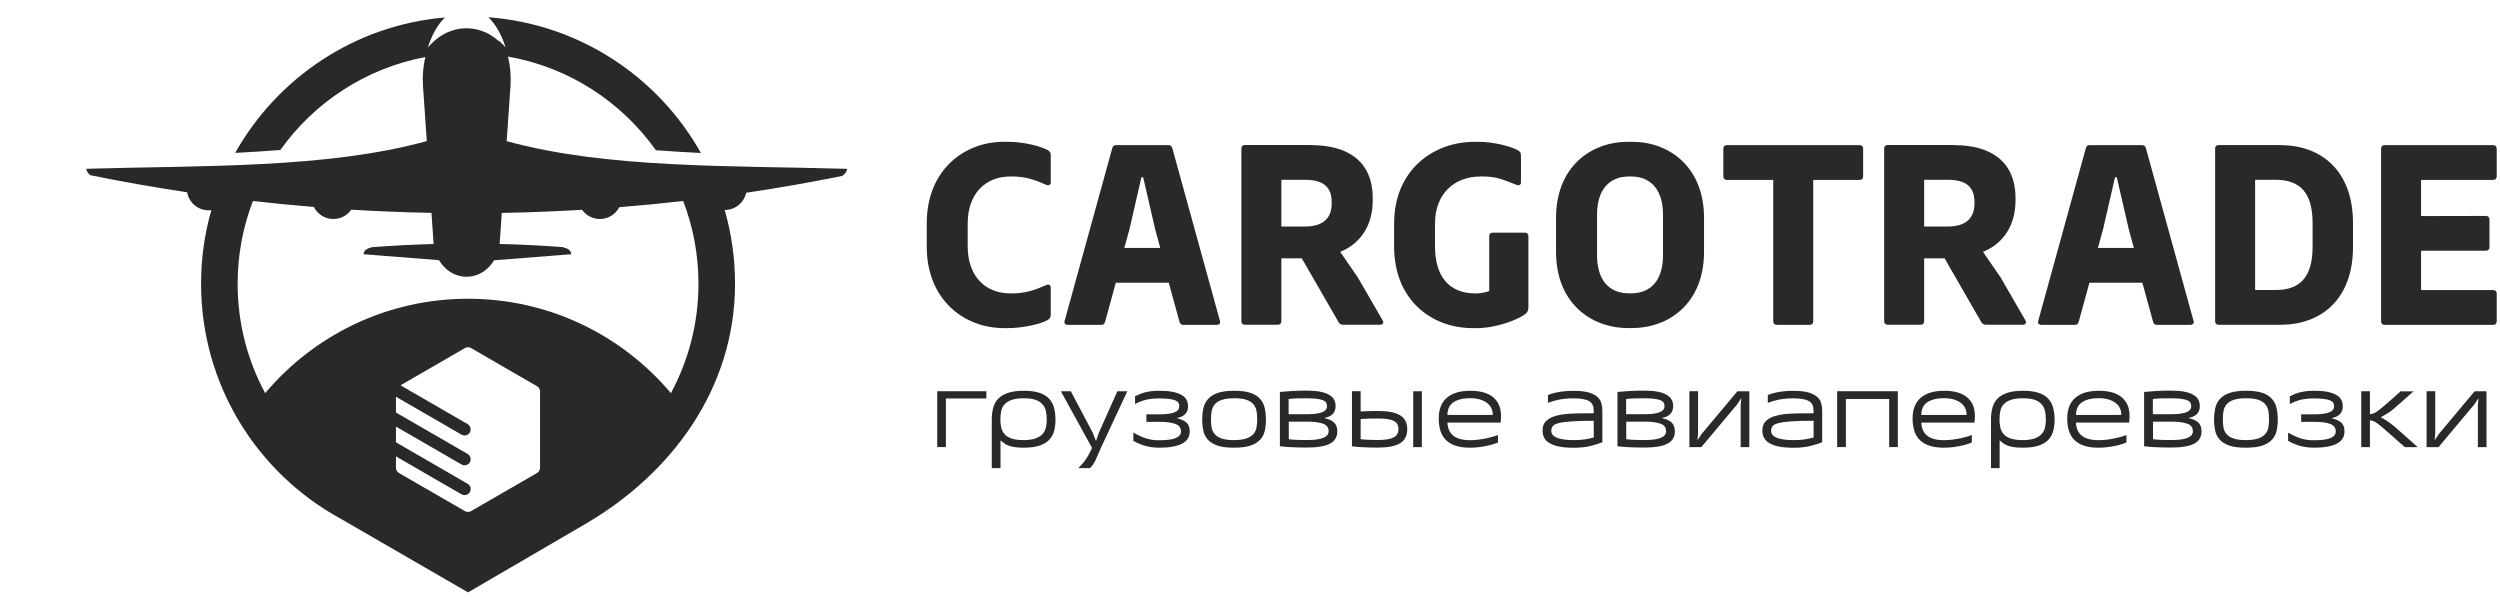<?xml version="1.0" encoding="UTF-8"?> <svg xmlns="http://www.w3.org/2000/svg" width="145" height="35" viewBox="0 0 145 35" fill="none"> <g clip-path="url(#clip0_1450_7876)"> <path fill-rule="evenodd" clip-rule="evenodd" d="M28.323 1C33.628 1.4 38.184 4.472 40.654 8.875C39.772 8.83 38.9 8.776 38.041 8.713C36.047 5.904 32.993 3.901 29.465 3.282C29.601 3.85 29.645 4.437 29.61 4.961C29.538 6.037 29.465 7.11 29.388 8.186C35.178 9.782 42.353 9.598 49.141 9.792C49.103 9.973 49.008 10.109 48.831 10.208C46.995 10.576 45.143 10.903 43.279 11.179C43.155 11.75 42.648 12.179 42.039 12.179C42.036 12.179 42.036 12.179 42.033 12.179C42.423 13.537 42.632 14.975 42.632 16.46C42.632 22.57 38.907 27.5 33.967 30.381L27.147 34.358L19.705 30.055C14.911 27.42 11.662 22.32 11.662 16.457C11.662 14.978 11.868 13.543 12.258 12.188C12.207 12.195 12.153 12.198 12.099 12.198C11.474 12.198 10.958 11.747 10.853 11.153C8.966 10.871 7.096 10.541 5.241 10.163C5.108 10.068 5.032 9.947 5 9.789C11.788 9.592 18.96 9.779 24.753 8.183C24.68 7.107 24.607 6.031 24.531 4.952C24.496 4.441 24.537 3.866 24.667 3.311C21.208 3.961 18.225 5.942 16.259 8.7C15.396 8.767 14.521 8.821 13.64 8.868C16.088 4.514 20.577 1.46 25.809 1.013C25.777 1.044 25.742 1.079 25.71 1.111C25.33 1.521 25.023 2.092 24.816 2.755C24.867 2.695 24.921 2.635 24.975 2.581C25.023 2.53 25.07 2.482 25.121 2.438C25.127 2.435 25.13 2.428 25.137 2.425C25.152 2.412 25.165 2.4 25.181 2.384L25.194 2.371L25.197 2.368C25.216 2.352 25.238 2.333 25.257 2.317C25.264 2.314 25.267 2.308 25.273 2.304C25.276 2.301 25.282 2.298 25.286 2.292C25.292 2.289 25.295 2.285 25.302 2.279C25.311 2.27 25.324 2.263 25.333 2.254L25.336 2.251C25.34 2.247 25.346 2.244 25.349 2.241H25.352C25.362 2.235 25.371 2.225 25.384 2.219L25.387 2.216C25.39 2.212 25.397 2.209 25.4 2.206L25.403 2.203C25.406 2.2 25.413 2.197 25.416 2.193L25.419 2.19C25.422 2.187 25.428 2.184 25.431 2.181L25.435 2.178C25.438 2.174 25.444 2.171 25.447 2.168L25.451 2.165C25.454 2.162 25.46 2.159 25.463 2.155C25.47 2.152 25.473 2.149 25.479 2.146H25.482C25.485 2.143 25.492 2.139 25.495 2.136L25.498 2.133C25.501 2.13 25.508 2.127 25.511 2.124H25.514C25.52 2.12 25.523 2.117 25.53 2.114L25.533 2.111C25.536 2.108 25.543 2.105 25.546 2.101L25.549 2.098L25.561 2.092L25.568 2.089L25.577 2.082L25.584 2.079C25.587 2.076 25.593 2.073 25.596 2.073L25.599 2.07C25.603 2.066 25.609 2.063 25.612 2.06L25.615 2.057C25.619 2.054 25.625 2.051 25.628 2.051L25.634 2.047L25.644 2.041L25.65 2.038L25.66 2.032L25.663 2.028C25.666 2.025 25.672 2.022 25.676 2.019C25.685 2.013 25.698 2.006 25.71 2C25.717 1.997 25.723 1.993 25.726 1.99C25.733 1.987 25.739 1.984 25.742 1.981C25.745 1.978 25.752 1.974 25.755 1.974L25.758 1.971C25.764 1.968 25.771 1.965 25.774 1.962C25.78 1.959 25.787 1.955 25.793 1.952C25.799 1.949 25.806 1.946 25.812 1.943C26.196 1.749 26.614 1.641 27.055 1.641C27.492 1.641 27.914 1.749 28.298 1.943C28.304 1.946 28.31 1.949 28.314 1.952C28.32 1.955 28.323 1.959 28.329 1.962L28.339 1.965L28.349 1.971L28.355 1.974L28.364 1.981L28.371 1.984L28.38 1.99L28.387 1.993L28.396 2L28.402 2.003L28.412 2.009L28.418 2.013L28.428 2.019L28.437 2.025L28.447 2.028L28.456 2.035L28.466 2.041L28.472 2.044L28.482 2.051L28.491 2.057L28.497 2.06L28.507 2.066L28.513 2.073L28.523 2.079L28.532 2.086L28.542 2.092L28.551 2.098L28.561 2.105L28.57 2.111L28.577 2.117L28.586 2.124L28.596 2.13L28.602 2.133L28.612 2.139L28.618 2.143L28.628 2.149L28.634 2.155L28.643 2.162L28.653 2.168L28.662 2.174L28.672 2.181L28.678 2.187L28.685 2.19C28.713 2.212 28.742 2.232 28.77 2.254L28.773 2.257L28.786 2.266L28.789 2.27C28.799 2.276 28.808 2.285 28.818 2.292L28.821 2.295C28.824 2.298 28.827 2.301 28.834 2.304L28.837 2.308L28.846 2.317L28.849 2.32L28.862 2.33L28.865 2.333L28.878 2.343L28.881 2.346C28.884 2.349 28.887 2.352 28.894 2.355L28.897 2.358L28.91 2.368L28.913 2.371L28.941 2.368C28.945 2.371 28.951 2.374 28.954 2.377L28.957 2.381L28.97 2.39L28.973 2.393L28.983 2.403L28.986 2.406L28.998 2.416L29.002 2.419C29.005 2.422 29.011 2.425 29.014 2.431C29.017 2.435 29.024 2.441 29.027 2.444H29.03C29.033 2.447 29.04 2.454 29.043 2.457C29.046 2.46 29.052 2.466 29.055 2.47C29.128 2.536 29.195 2.609 29.265 2.685C29.274 2.695 29.281 2.704 29.29 2.714C29.3 2.727 29.312 2.739 29.322 2.752C29.119 2.089 28.811 1.514 28.428 1.108C28.396 1.073 28.361 1.035 28.323 1ZM25.761 1.981L25.774 1.974C25.771 1.974 25.764 1.978 25.761 1.981ZM14.67 11.658C14.097 13.147 13.783 14.765 13.783 16.457C13.783 18.755 14.36 20.913 15.381 22.802C18.203 19.453 22.426 17.327 27.147 17.327C31.868 17.327 36.088 19.453 38.913 22.802C39.931 20.913 40.511 18.752 40.511 16.457C40.511 14.765 40.197 13.147 39.623 11.658C38.396 11.798 37.163 11.918 35.92 12.017C35.708 12.423 35.283 12.702 34.794 12.702C34.37 12.702 33.992 12.493 33.761 12.169C32.217 12.261 30.663 12.322 29.103 12.35L28.986 14.051C28.983 14.083 28.979 14.115 28.976 14.15C30.2 14.178 31.418 14.242 32.626 14.331C32.911 14.4 33.142 14.524 33.127 14.746L28.656 15.096C28.323 15.654 27.759 16.051 27.061 16.051C26.36 16.051 25.796 15.651 25.463 15.089L21.091 14.746C21.078 14.531 21.294 14.407 21.57 14.337C22.756 14.245 23.951 14.185 25.152 14.153C25.149 14.121 25.146 14.089 25.143 14.058L25.026 12.347C23.466 12.318 21.915 12.255 20.374 12.16C20.146 12.487 19.766 12.702 19.334 12.702C18.84 12.702 18.412 12.42 18.203 12.004C17.023 11.906 15.844 11.791 14.67 11.658ZM27.324 20.187C27.217 20.126 27.083 20.12 26.969 20.187L23.231 22.348L27.121 24.598C27.29 24.697 27.347 24.913 27.251 25.081C27.153 25.249 26.938 25.306 26.77 25.211L22.965 23.012V23.926L27.121 26.328C27.29 26.427 27.347 26.642 27.251 26.811C27.153 26.979 26.938 27.036 26.77 26.941L22.965 24.741V25.655L27.121 28.058C27.29 28.157 27.347 28.372 27.251 28.541C27.153 28.709 26.938 28.766 26.77 28.671L22.965 26.471V27.128C22.965 27.252 23.028 27.369 23.142 27.436L25.054 28.541L26.963 29.642C27.071 29.705 27.207 29.712 27.321 29.645L29.214 28.55C29.22 28.547 29.227 28.544 29.233 28.541L31.123 27.449C31.243 27.392 31.323 27.268 31.323 27.128V22.707C31.323 22.583 31.259 22.465 31.145 22.399L29.252 21.307C29.246 21.304 29.239 21.301 29.233 21.294L27.324 20.187Z" fill="#292929"></path> <path d="M58.438 8.223C59.4 8.223 60.35 8.484 60.758 8.702C60.865 8.758 60.944 8.825 60.944 9.007V10.589C60.944 10.708 60.825 10.783 60.71 10.732C59.994 10.418 59.491 10.236 58.675 10.236H58.604C57.139 10.236 56.126 11.247 56.126 12.963V14.291C56.126 16.007 57.135 17.017 58.604 17.017H58.675C59.527 17.017 60.089 16.796 60.71 16.522C60.825 16.471 60.944 16.546 60.944 16.665V18.258C60.944 18.405 60.889 18.488 60.758 18.567C60.374 18.785 59.364 19.031 58.438 19.031H58.228C55.912 19.027 53.75 17.386 53.75 14.295V12.959C53.75 9.867 55.912 8.223 58.228 8.223H58.438Z" fill="#292929"></path> <path d="M67.789 8.418C67.912 8.418 67.971 8.501 68.003 8.624L70.766 18.644C70.794 18.763 70.695 18.842 70.576 18.842H68.616C68.494 18.842 68.434 18.763 68.403 18.636L67.789 16.4H64.716L64.103 18.636C64.071 18.759 64.012 18.842 63.889 18.842H61.929C61.81 18.842 61.711 18.763 61.739 18.644L64.503 8.624C64.53 8.501 64.59 8.422 64.716 8.418H67.789V8.418ZM65.516 13.269L65.211 14.379H67.294L66.993 13.269L66.304 10.281H66.201L65.516 13.269Z" fill="#292929"></path> <path d="M76.062 8.418C78.165 8.418 79.618 9.349 79.618 11.49V11.624C79.618 13.075 78.917 14.121 77.733 14.609L78.754 16.091L80.204 18.6C80.271 18.719 80.196 18.834 80.061 18.834H77.887C77.781 18.834 77.686 18.779 77.63 18.675L75.504 14.982H74.32V18.636C74.32 18.755 74.241 18.834 74.122 18.834H72.198C72.079 18.834 72 18.755 72 18.636V8.608C72 8.489 72.079 8.41 72.198 8.41H76.062V8.418ZM74.32 13.139H75.682C76.811 13.139 77.238 12.588 77.238 11.803V11.724C77.238 10.911 76.826 10.428 75.694 10.428H74.32V13.139Z" fill="#292929"></path> <path d="M85.71 8.223C86.695 8.223 87.661 8.508 88.03 8.714C88.136 8.77 88.216 8.837 88.216 9.019V10.589C88.216 10.696 88.121 10.783 87.982 10.732C87.06 10.359 86.739 10.236 85.947 10.236H85.876C84.34 10.236 83.231 11.247 83.231 12.963V14.291C83.231 16.007 84.027 17.017 85.563 17.017H85.634C85.876 17.017 86.177 16.958 86.375 16.879V13.692C86.375 13.573 86.454 13.494 86.573 13.494H88.449C88.568 13.494 88.647 13.573 88.647 13.692V17.818C88.647 17.989 88.592 18.119 88.473 18.21C88.053 18.54 86.763 19.043 85.618 19.031H85.409C83.025 19.031 80.855 17.39 80.859 14.299V12.963C80.859 9.871 83.12 8.227 85.504 8.227H85.71V8.223Z" fill="#292929"></path> <path d="M94.653 8.223C96.834 8.223 98.834 9.697 98.834 12.642V14.608C98.834 17.553 96.838 19.027 94.653 19.027H94.431C92.249 19.027 90.25 17.553 90.25 14.608V12.642C90.25 9.697 92.246 8.223 94.431 8.223H94.653V8.223ZM94.483 10.236C93.318 10.236 92.629 11.029 92.629 12.44V14.81C92.629 16.233 93.318 17.014 94.483 17.014H94.601C95.765 17.014 96.454 16.233 96.454 14.81V12.44C96.454 11.029 95.765 10.236 94.601 10.236H94.483Z" fill="#292929"></path> <path d="M107.864 8.418C107.983 8.418 108.062 8.497 108.062 8.616V10.237C108.062 10.356 107.983 10.435 107.864 10.435H105.167V18.644C105.167 18.763 105.088 18.842 104.97 18.842H103.045C102.927 18.842 102.847 18.763 102.847 18.644V10.435H100.151C100.032 10.435 99.953 10.356 99.953 10.237V8.616C99.953 8.497 100.032 8.418 100.151 8.418H107.864Z" fill="#292929"></path> <path d="M113.343 8.418C115.446 8.418 116.899 9.349 116.899 11.49V11.624C116.899 13.075 116.198 14.121 115.014 14.609L116.036 16.091L117.485 18.6C117.552 18.719 117.477 18.834 117.342 18.834H115.169C115.062 18.834 114.967 18.779 114.911 18.675L112.785 14.982H111.601V18.636C111.601 18.755 111.522 18.834 111.403 18.834H109.479C109.36 18.834 109.281 18.755 109.281 18.636V8.608C109.281 8.489 109.36 8.41 109.479 8.41H113.343V8.418ZM111.601 13.139H112.963C114.092 13.139 114.519 12.588 114.519 11.803V11.724C114.519 10.911 114.108 10.428 112.975 10.428H111.601V13.139Z" fill="#292929"></path> <path d="M124.258 8.418C124.38 8.418 124.44 8.501 124.471 8.624L127.235 18.644C127.263 18.763 127.164 18.842 127.045 18.842H125.085C124.962 18.842 124.903 18.763 124.871 18.636L124.258 16.4H121.185L120.572 18.636C120.54 18.759 120.48 18.842 120.358 18.842H118.398C118.279 18.842 118.18 18.763 118.208 18.644L120.971 8.624C120.999 8.501 121.058 8.422 121.185 8.418H124.258V8.418ZM121.985 13.269L121.68 14.379H123.763L123.462 13.269L122.773 10.281H122.67L121.985 13.269Z" fill="#292929"></path> <path d="M132.27 8.418C134.574 8.418 136.474 9.845 136.474 12.936V14.32C136.474 17.411 134.574 18.838 132.27 18.838H128.675C128.556 18.838 128.477 18.759 128.477 18.64V8.612C128.477 8.493 128.556 8.414 128.675 8.414H132.27V8.418ZM134.13 12.936C134.13 11.22 133.441 10.428 131.988 10.428H130.797V16.82H131.988C133.441 16.82 134.13 16.028 134.13 14.312V12.936Z" fill="#292929"></path> <path d="M144.191 12.524C144.31 12.524 144.389 12.603 144.389 12.722V14.343C144.389 14.462 144.31 14.541 144.191 14.541H140.422V16.824H144.611C144.729 16.824 144.809 16.904 144.809 17.023V18.644C144.809 18.763 144.729 18.842 144.611 18.842H138.3C138.181 18.842 138.102 18.763 138.102 18.644V8.616C138.102 8.497 138.181 8.418 138.3 8.418H144.611C144.729 8.418 144.809 8.497 144.809 8.616V10.237C144.809 10.356 144.729 10.435 144.611 10.435H140.422V12.532L144.191 12.524Z" fill="#292929"></path> <path d="M57.21 22.695V23.111H54.862V25.93H54.359V22.691H57.21V22.695Z" fill="#292929"></path> <path d="M59.384 22.664C59.76 22.664 60.069 22.708 60.311 22.791C60.548 22.874 60.734 22.993 60.869 23.148C61.004 23.298 61.095 23.477 61.142 23.683C61.194 23.885 61.217 24.107 61.217 24.345C61.217 24.574 61.194 24.788 61.142 24.983C61.091 25.181 61 25.351 60.865 25.498C60.73 25.645 60.54 25.759 60.299 25.843C60.057 25.926 59.741 25.966 59.357 25.966C59.159 25.966 58.988 25.954 58.854 25.934C58.715 25.914 58.596 25.882 58.497 25.847C58.398 25.811 58.311 25.764 58.24 25.712C58.169 25.66 58.097 25.601 58.03 25.541V27.151H57.523V24.345C57.523 24.103 57.547 23.881 57.599 23.679C57.65 23.477 57.741 23.298 57.876 23.148C58.01 22.997 58.2 22.882 58.442 22.795C58.684 22.708 59 22.664 59.384 22.664ZM59.361 25.526C59.638 25.526 59.867 25.494 60.041 25.434C60.216 25.375 60.354 25.292 60.457 25.185C60.556 25.078 60.623 24.955 60.659 24.808C60.695 24.662 60.711 24.503 60.711 24.329C60.711 24.15 60.695 23.984 60.659 23.837C60.627 23.687 60.56 23.556 60.465 23.449C60.37 23.338 60.236 23.255 60.061 23.191C59.887 23.128 59.657 23.1 59.376 23.1C59.087 23.1 58.854 23.132 58.676 23.195C58.497 23.259 58.363 23.342 58.264 23.453C58.165 23.56 58.102 23.691 58.07 23.841C58.038 23.992 58.022 24.154 58.022 24.329C58.022 24.503 58.038 24.662 58.074 24.808C58.109 24.955 58.173 25.078 58.268 25.185C58.363 25.292 58.497 25.375 58.672 25.434C58.85 25.494 59.079 25.526 59.361 25.526Z" fill="#292929"></path> <path d="M62.735 26.948C62.798 26.881 62.862 26.805 62.925 26.718C62.988 26.631 63.056 26.528 63.123 26.409C63.19 26.29 63.261 26.148 63.337 25.977L61.531 22.695H62.109L63.38 25.101L63.554 25.557H63.578L63.733 25.101L64.806 22.695H65.384L63.871 25.933L63.578 26.607C63.539 26.702 63.483 26.801 63.424 26.901C63.364 27 63.289 27.083 63.206 27.15H62.545C62.608 27.079 62.672 27.015 62.735 26.948Z" fill="#292929"></path> <path d="M65.841 22.981C65.928 22.942 66.019 22.898 66.111 22.858C66.206 22.819 66.308 22.783 66.419 22.755C66.53 22.727 66.653 22.704 66.787 22.688C66.922 22.672 67.069 22.664 67.231 22.664C67.544 22.664 67.805 22.684 68.015 22.727C68.229 22.771 68.399 22.831 68.534 22.91C68.668 22.989 68.763 23.08 68.819 23.191C68.878 23.298 68.906 23.421 68.906 23.56C68.906 23.754 68.85 23.909 68.736 24.023C68.621 24.139 68.466 24.21 68.264 24.245V24.257C68.514 24.317 68.7 24.404 68.823 24.515C68.945 24.63 69.005 24.8 69.005 25.022C69.005 25.652 68.415 25.966 67.231 25.966C67.065 25.966 66.914 25.954 66.776 25.934C66.637 25.914 66.51 25.886 66.392 25.851C66.273 25.815 66.162 25.775 66.051 25.728C65.944 25.68 65.837 25.629 65.734 25.569V25.09C65.873 25.169 66 25.236 66.122 25.292C66.245 25.347 66.364 25.395 66.479 25.431C66.597 25.466 66.716 25.49 66.835 25.51C66.954 25.53 67.085 25.534 67.227 25.534C67.472 25.534 67.674 25.522 67.837 25.498C67.999 25.474 68.13 25.439 68.225 25.391C68.324 25.343 68.391 25.292 68.435 25.232C68.474 25.173 68.498 25.106 68.498 25.03C68.498 24.812 68.387 24.666 68.169 24.586C67.952 24.507 67.647 24.467 67.251 24.467H66.491V24.032H67.251C67.615 24.032 67.9 23.996 68.098 23.924C68.296 23.853 68.399 23.734 68.399 23.56C68.399 23.485 68.383 23.421 68.352 23.366C68.32 23.31 68.26 23.262 68.177 23.227C68.094 23.191 67.975 23.16 67.821 23.14C67.671 23.12 67.472 23.108 67.227 23.108C67.081 23.108 66.95 23.116 66.827 23.128C66.708 23.14 66.594 23.16 66.483 23.183C66.376 23.207 66.269 23.243 66.162 23.282C66.055 23.326 65.948 23.373 65.833 23.433V22.981H65.841Z" fill="#292929"></path> <path d="M71.591 22.664C71.987 22.664 72.304 22.708 72.542 22.791C72.779 22.874 72.965 22.993 73.096 23.148C73.227 23.298 73.314 23.477 73.357 23.683C73.401 23.885 73.424 24.107 73.424 24.345C73.424 24.574 73.401 24.788 73.357 24.983C73.314 25.181 73.227 25.351 73.092 25.498C72.957 25.645 72.771 25.759 72.53 25.843C72.288 25.926 71.963 25.966 71.56 25.966C71.164 25.966 70.847 25.926 70.609 25.843C70.372 25.759 70.186 25.645 70.055 25.498C69.924 25.351 69.837 25.181 69.794 24.983C69.75 24.785 69.727 24.57 69.727 24.345C69.727 24.107 69.75 23.889 69.794 23.683C69.837 23.48 69.924 23.302 70.059 23.148C70.194 22.997 70.38 22.878 70.621 22.791C70.867 22.708 71.188 22.664 71.591 22.664ZM71.568 25.526C71.861 25.526 72.098 25.494 72.276 25.434C72.454 25.375 72.593 25.292 72.688 25.185C72.783 25.078 72.847 24.955 72.874 24.808C72.902 24.662 72.918 24.503 72.918 24.329C72.918 24.15 72.906 23.984 72.878 23.837C72.85 23.687 72.791 23.556 72.7 23.449C72.609 23.338 72.474 23.255 72.3 23.191C72.126 23.128 71.884 23.1 71.587 23.1C71.279 23.1 71.037 23.132 70.859 23.195C70.681 23.259 70.546 23.342 70.455 23.453C70.364 23.56 70.305 23.691 70.277 23.841C70.249 23.992 70.237 24.154 70.237 24.329C70.237 24.503 70.249 24.662 70.277 24.808C70.305 24.955 70.364 25.078 70.459 25.185C70.554 25.292 70.685 25.375 70.863 25.434C71.029 25.494 71.267 25.526 71.568 25.526Z" fill="#292929"></path> <path d="M76.828 24.253C77.077 24.313 77.263 24.396 77.382 24.511C77.501 24.626 77.564 24.797 77.564 25.018C77.564 25.34 77.426 25.577 77.144 25.728C76.863 25.883 76.412 25.958 75.79 25.958C75.478 25.958 75.189 25.95 74.919 25.938C74.65 25.926 74.421 25.906 74.234 25.883V22.732C74.412 22.716 74.638 22.7 74.911 22.68C75.185 22.66 75.478 22.656 75.79 22.656C76.103 22.656 76.365 22.676 76.574 22.72C76.788 22.759 76.958 22.823 77.093 22.902C77.228 22.981 77.323 23.076 77.378 23.183C77.437 23.29 77.465 23.413 77.465 23.552C77.465 23.746 77.41 23.901 77.295 24.016C77.18 24.131 77.026 24.202 76.824 24.238V24.253H76.828ZM74.741 24.024H75.818C76.182 24.024 76.467 23.988 76.665 23.917C76.863 23.845 76.966 23.726 76.966 23.552C76.966 23.477 76.95 23.413 76.919 23.358C76.887 23.302 76.828 23.255 76.745 23.219C76.657 23.183 76.543 23.152 76.388 23.132C76.238 23.112 76.04 23.1 75.794 23.1C75.545 23.1 75.343 23.104 75.185 23.108C75.026 23.116 74.88 23.124 74.741 23.144V24.024V24.024ZM74.741 25.474C74.808 25.482 74.876 25.49 74.943 25.494C75.01 25.502 75.086 25.506 75.165 25.51C75.244 25.514 75.335 25.518 75.434 25.518C75.537 25.522 75.656 25.522 75.79 25.522C76.036 25.522 76.238 25.51 76.4 25.486C76.562 25.462 76.689 25.427 76.788 25.379C76.887 25.332 76.954 25.28 76.998 25.221C77.037 25.161 77.061 25.094 77.061 25.018C77.061 24.8 76.954 24.654 76.737 24.575C76.519 24.495 76.214 24.456 75.822 24.456H74.749V25.474H74.741Z" fill="#292929"></path> <path d="M79.907 25.961C79.594 25.961 79.317 25.953 79.067 25.941C78.818 25.93 78.6 25.91 78.414 25.886V22.691H78.917V23.865C79.063 23.857 79.214 23.849 79.368 23.845C79.523 23.837 79.705 23.837 79.907 23.837C80.501 23.837 80.936 23.92 81.209 24.09C81.483 24.257 81.621 24.526 81.621 24.891C81.621 25.264 81.483 25.537 81.205 25.708C80.932 25.878 80.497 25.961 79.907 25.961ZM78.917 25.474C79.055 25.49 79.206 25.502 79.376 25.509C79.546 25.517 79.725 25.521 79.907 25.521C80.136 25.521 80.326 25.505 80.485 25.478C80.639 25.45 80.766 25.406 80.857 25.355C80.952 25.299 81.015 25.236 81.055 25.157C81.094 25.077 81.114 24.99 81.114 24.887C81.114 24.784 81.094 24.693 81.055 24.618C81.015 24.542 80.948 24.475 80.857 24.423C80.762 24.372 80.643 24.332 80.493 24.308C80.342 24.285 80.156 24.273 79.93 24.273C79.733 24.273 79.546 24.277 79.38 24.281C79.214 24.289 79.055 24.293 78.917 24.305V25.474V25.474ZM81.966 22.695H82.468V25.933H81.966V22.695Z" fill="#292929"></path> <path d="M85.282 22.664C85.552 22.664 85.797 22.692 86.019 22.751C86.241 22.811 86.427 22.902 86.581 23.021C86.736 23.144 86.854 23.298 86.937 23.48C87.02 23.663 87.06 23.881 87.06 24.131C87.06 24.194 87.056 24.261 87.052 24.329C87.048 24.4 87.04 24.459 87.032 24.511H83.948C83.956 24.658 83.984 24.792 84.031 24.915C84.079 25.038 84.154 25.145 84.253 25.236C84.352 25.328 84.483 25.399 84.645 25.45C84.807 25.502 85.009 25.53 85.255 25.53C85.445 25.53 85.627 25.518 85.797 25.494C85.967 25.47 86.122 25.442 86.264 25.411C86.407 25.379 86.53 25.347 86.636 25.316C86.743 25.284 86.823 25.252 86.882 25.228V25.664C86.823 25.688 86.743 25.72 86.644 25.752C86.545 25.783 86.427 25.819 86.288 25.847C86.15 25.878 85.995 25.906 85.821 25.93C85.647 25.954 85.465 25.966 85.263 25.966C84.942 25.966 84.669 25.93 84.439 25.855C84.209 25.783 84.019 25.672 83.873 25.53C83.726 25.387 83.616 25.209 83.548 24.995C83.481 24.78 83.445 24.539 83.445 24.265C83.445 23.992 83.489 23.754 83.572 23.552C83.655 23.35 83.778 23.183 83.94 23.052C84.099 22.922 84.293 22.823 84.518 22.759C84.748 22.696 85.001 22.664 85.282 22.664ZM86.577 24.027C86.577 23.905 86.549 23.786 86.498 23.675C86.446 23.564 86.367 23.465 86.26 23.381C86.153 23.298 86.019 23.227 85.856 23.175C85.694 23.124 85.5 23.096 85.278 23.096C85.037 23.096 84.835 23.12 84.665 23.167C84.499 23.215 84.36 23.282 84.253 23.366C84.146 23.449 84.071 23.552 84.023 23.671C83.976 23.79 83.952 23.924 83.952 24.067H86.573V24.027H86.577Z" fill="#292929"></path> <path d="M89.469 24.971C89.469 24.749 89.524 24.578 89.639 24.456C89.754 24.333 89.904 24.238 90.09 24.166C90.193 24.131 90.308 24.099 90.431 24.071C90.554 24.043 90.704 24.023 90.882 24.008C91.06 23.992 91.274 23.984 91.524 23.976C91.773 23.968 92.078 23.968 92.434 23.968V23.794C92.434 23.679 92.415 23.576 92.375 23.488C92.335 23.401 92.268 23.33 92.177 23.27C92.082 23.211 91.959 23.171 91.805 23.144C91.65 23.116 91.46 23.104 91.231 23.104C91.056 23.104 90.902 23.112 90.771 23.128C90.637 23.144 90.518 23.159 90.403 23.183C90.288 23.207 90.185 23.235 90.086 23.262C89.987 23.294 89.885 23.33 89.781 23.366V22.918C89.952 22.838 90.166 22.779 90.419 22.735C90.672 22.692 90.957 22.668 91.27 22.668C91.63 22.668 91.924 22.7 92.141 22.763C92.359 22.826 92.529 22.914 92.648 23.021C92.767 23.128 92.846 23.251 92.882 23.393C92.917 23.536 92.937 23.683 92.937 23.837V25.652C92.723 25.736 92.486 25.811 92.22 25.874C91.955 25.938 91.638 25.97 91.27 25.97C90.938 25.97 90.656 25.946 90.423 25.898C90.189 25.851 90.007 25.783 89.865 25.696C89.722 25.609 89.623 25.506 89.56 25.383C89.496 25.26 89.469 25.121 89.469 24.971ZM91.294 25.526C91.425 25.526 91.547 25.522 91.65 25.514C91.757 25.506 91.852 25.494 91.943 25.482C92.034 25.47 92.118 25.454 92.197 25.434C92.276 25.415 92.355 25.395 92.438 25.375V24.404C91.896 24.404 91.464 24.416 91.14 24.44C90.815 24.463 90.569 24.495 90.395 24.543C90.221 24.59 90.11 24.65 90.055 24.725C89.999 24.8 89.975 24.892 89.975 24.994C89.975 25.074 89.999 25.145 90.043 25.209C90.086 25.272 90.162 25.327 90.265 25.375C90.368 25.423 90.502 25.458 90.672 25.486C90.843 25.514 91.049 25.526 91.294 25.526Z" fill="#292929"></path> <path d="M96.406 24.253C96.655 24.313 96.841 24.396 96.96 24.511C97.079 24.626 97.142 24.797 97.142 25.018C97.142 25.34 97.004 25.577 96.723 25.728C96.442 25.883 95.99 25.958 95.368 25.958C95.056 25.958 94.767 25.95 94.498 25.938C94.228 25.926 93.999 25.906 93.812 25.883V22.732C93.991 22.716 94.216 22.7 94.49 22.68C94.763 22.66 95.056 22.656 95.368 22.656C95.681 22.656 95.943 22.676 96.152 22.72C96.366 22.759 96.537 22.823 96.671 22.902C96.806 22.981 96.901 23.076 96.956 23.183C97.016 23.29 97.043 23.413 97.043 23.552C97.043 23.746 96.988 23.901 96.873 24.016C96.758 24.131 96.604 24.202 96.402 24.238V24.253H96.406ZM94.315 24.024H95.392C95.757 24.024 96.042 23.988 96.24 23.917C96.438 23.845 96.54 23.726 96.54 23.552C96.54 23.477 96.525 23.413 96.493 23.358C96.461 23.302 96.402 23.255 96.319 23.219C96.232 23.183 96.117 23.152 95.962 23.132C95.812 23.112 95.614 23.1 95.368 23.1C95.119 23.1 94.917 23.104 94.759 23.108C94.6 23.116 94.454 23.124 94.315 23.144V24.024V24.024ZM94.315 25.474C94.383 25.482 94.45 25.49 94.517 25.494C94.585 25.502 94.66 25.506 94.739 25.51C94.818 25.514 94.909 25.518 95.008 25.518C95.111 25.522 95.23 25.522 95.365 25.522C95.61 25.522 95.812 25.51 95.974 25.486C96.137 25.462 96.263 25.427 96.362 25.379C96.461 25.332 96.529 25.28 96.572 25.221C96.612 25.161 96.635 25.094 96.635 25.018C96.635 24.8 96.529 24.654 96.311 24.575C96.093 24.495 95.788 24.456 95.396 24.456H94.323V25.474H94.315Z" fill="#292929"></path> <path d="M97.984 25.93V22.691H98.487V25.101L98.452 25.537L98.689 25.177L100.768 22.695H101.461V25.933H100.958V23.528L100.993 23.092L100.756 23.452L98.677 25.933H97.984V25.93Z" fill="#292929"></path> <path d="M102.219 24.971C102.219 24.749 102.274 24.578 102.389 24.456C102.504 24.333 102.654 24.238 102.84 24.166C102.943 24.131 103.058 24.099 103.181 24.071C103.304 24.043 103.454 24.023 103.632 24.008C103.81 23.992 104.024 23.984 104.274 23.976C104.523 23.968 104.828 23.968 105.184 23.968V23.794C105.184 23.679 105.164 23.576 105.125 23.488C105.085 23.401 105.018 23.33 104.927 23.27C104.832 23.211 104.709 23.171 104.555 23.144C104.4 23.116 104.21 23.104 103.981 23.104C103.806 23.104 103.652 23.112 103.521 23.128C103.387 23.144 103.268 23.159 103.153 23.183C103.038 23.207 102.935 23.235 102.836 23.262C102.737 23.294 102.634 23.33 102.532 23.366V22.918C102.702 22.838 102.916 22.779 103.169 22.735C103.422 22.692 103.707 22.668 104.02 22.668C104.381 22.668 104.673 22.7 104.891 22.763C105.109 22.826 105.279 22.914 105.398 23.021C105.517 23.128 105.596 23.251 105.632 23.393C105.667 23.536 105.687 23.683 105.687 23.837V25.652C105.473 25.736 105.236 25.811 104.97 25.874C104.705 25.938 104.388 25.97 104.02 25.97C103.688 25.97 103.407 25.946 103.173 25.898C102.939 25.851 102.757 25.783 102.615 25.696C102.472 25.609 102.373 25.506 102.31 25.383C102.246 25.26 102.219 25.121 102.219 24.971ZM104.044 25.526C104.175 25.526 104.297 25.522 104.4 25.514C104.507 25.506 104.602 25.494 104.693 25.482C104.784 25.47 104.867 25.454 104.947 25.434C105.026 25.415 105.105 25.395 105.188 25.375V24.404C104.646 24.404 104.214 24.416 103.89 24.44C103.565 24.463 103.319 24.495 103.145 24.543C102.971 24.59 102.86 24.65 102.805 24.725C102.749 24.8 102.726 24.892 102.726 24.994C102.726 25.074 102.749 25.145 102.793 25.209C102.836 25.272 102.912 25.327 103.015 25.375C103.118 25.423 103.252 25.458 103.422 25.486C103.593 25.514 103.798 25.526 104.044 25.526Z" fill="#292929"></path> <path d="M106.555 25.93V22.691H110.074V25.93H109.572V23.143H107.061V25.93H106.555Z" fill="#292929"></path> <path d="M112.767 22.664C113.036 22.664 113.281 22.692 113.503 22.751C113.725 22.811 113.911 22.902 114.065 23.021C114.22 23.144 114.339 23.298 114.422 23.48C114.505 23.663 114.545 23.881 114.545 24.131C114.545 24.194 114.541 24.261 114.537 24.329C114.533 24.4 114.525 24.459 114.517 24.511H111.433C111.44 24.658 111.468 24.792 111.516 24.915C111.563 25.038 111.638 25.145 111.737 25.236C111.836 25.328 111.967 25.399 112.129 25.45C112.292 25.502 112.494 25.53 112.739 25.53C112.929 25.53 113.111 25.518 113.281 25.494C113.452 25.47 113.606 25.442 113.749 25.411C113.891 25.379 114.014 25.347 114.121 25.316C114.228 25.284 114.307 25.252 114.366 25.228V25.664C114.307 25.688 114.228 25.72 114.129 25.752C114.03 25.783 113.911 25.819 113.772 25.847C113.634 25.878 113.479 25.906 113.305 25.93C113.131 25.954 112.949 25.966 112.747 25.966C112.426 25.966 112.153 25.93 111.923 25.855C111.694 25.783 111.504 25.672 111.357 25.53C111.211 25.387 111.1 25.209 111.033 24.995C110.965 24.78 110.93 24.539 110.93 24.265C110.93 23.992 110.973 23.754 111.056 23.552C111.14 23.35 111.262 23.183 111.425 23.052C111.583 22.922 111.777 22.823 112.003 22.759C112.228 22.696 112.482 22.664 112.767 22.664ZM114.061 24.027C114.061 23.905 114.034 23.786 113.982 23.675C113.931 23.564 113.852 23.465 113.745 23.381C113.638 23.298 113.503 23.227 113.341 23.175C113.179 23.124 112.985 23.096 112.763 23.096C112.521 23.096 112.319 23.12 112.149 23.167C111.983 23.215 111.844 23.282 111.737 23.366C111.63 23.449 111.555 23.552 111.508 23.671C111.46 23.79 111.436 23.924 111.436 24.067H114.058V24.027H114.061Z" fill="#292929"></path> <path d="M117.333 22.664C117.71 22.664 118.018 22.708 118.26 22.791C118.497 22.874 118.684 22.993 118.818 23.148C118.953 23.298 119.044 23.477 119.091 23.683C119.143 23.885 119.167 24.107 119.167 24.345C119.167 24.574 119.143 24.788 119.091 24.983C119.04 25.181 118.949 25.351 118.814 25.498C118.68 25.645 118.49 25.759 118.248 25.843C118.007 25.926 117.69 25.966 117.306 25.966C117.108 25.966 116.938 25.954 116.803 25.934C116.664 25.914 116.546 25.882 116.447 25.847C116.348 25.811 116.26 25.764 116.189 25.712C116.118 25.66 116.047 25.601 115.979 25.541V27.151H115.477V24.345C115.477 24.103 115.5 23.881 115.552 23.679C115.603 23.477 115.694 23.298 115.829 23.148C115.964 22.997 116.154 22.882 116.395 22.795C116.633 22.708 116.945 22.664 117.333 22.664ZM117.31 25.526C117.587 25.526 117.816 25.494 117.991 25.434C118.165 25.375 118.303 25.292 118.406 25.185C118.505 25.078 118.573 24.955 118.608 24.808C118.644 24.662 118.66 24.503 118.66 24.329C118.66 24.15 118.644 23.984 118.608 23.837C118.577 23.687 118.509 23.556 118.414 23.449C118.319 23.338 118.185 23.255 118.01 23.191C117.836 23.128 117.607 23.1 117.326 23.1C117.037 23.1 116.803 23.132 116.625 23.195C116.447 23.259 116.312 23.342 116.213 23.453C116.114 23.56 116.051 23.691 116.019 23.841C115.987 23.992 115.971 24.154 115.971 24.329C115.971 24.503 115.987 24.662 116.023 24.808C116.059 24.955 116.122 25.078 116.217 25.185C116.312 25.292 116.447 25.375 116.621 25.434C116.799 25.494 117.025 25.526 117.31 25.526Z" fill="#292929"></path> <path d="M121.736 22.664C122.005 22.664 122.25 22.692 122.472 22.751C122.694 22.811 122.88 22.902 123.034 23.021C123.189 23.144 123.307 23.298 123.391 23.48C123.474 23.663 123.513 23.881 123.513 24.131C123.513 24.194 123.509 24.261 123.505 24.329C123.501 24.4 123.493 24.459 123.486 24.511H120.401C120.409 24.658 120.437 24.792 120.484 24.915C120.532 25.038 120.607 25.145 120.706 25.236C120.805 25.328 120.936 25.399 121.098 25.45C121.26 25.502 121.462 25.53 121.708 25.53C121.898 25.53 122.08 25.518 122.25 25.494C122.42 25.47 122.575 25.442 122.717 25.411C122.86 25.379 122.983 25.347 123.09 25.316C123.197 25.284 123.276 25.252 123.335 25.228V25.664C123.276 25.688 123.197 25.72 123.098 25.752C122.999 25.783 122.88 25.819 122.741 25.847C122.603 25.878 122.448 25.906 122.274 25.93C122.1 25.954 121.918 25.966 121.716 25.966C121.395 25.966 121.122 25.93 120.892 25.855C120.663 25.783 120.473 25.672 120.326 25.53C120.18 25.387 120.069 25.209 120.001 24.995C119.934 24.78 119.898 24.539 119.898 24.265C119.898 23.992 119.942 23.754 120.025 23.552C120.108 23.35 120.231 23.183 120.393 23.052C120.552 22.922 120.746 22.823 120.971 22.759C121.201 22.696 121.454 22.664 121.736 22.664ZM123.034 24.027C123.034 23.905 123.006 23.786 122.955 23.675C122.904 23.564 122.824 23.465 122.717 23.381C122.611 23.298 122.476 23.227 122.314 23.175C122.151 23.124 121.957 23.096 121.736 23.096C121.494 23.096 121.292 23.12 121.122 23.167C120.956 23.215 120.817 23.282 120.71 23.366C120.603 23.449 120.528 23.552 120.48 23.671C120.433 23.79 120.409 23.924 120.409 24.067H123.03V24.027H123.034Z" fill="#292929"></path> <path d="M126.953 24.253C127.202 24.313 127.388 24.396 127.507 24.511C127.626 24.626 127.689 24.797 127.689 25.018C127.689 25.34 127.551 25.577 127.269 25.728C126.988 25.883 126.537 25.958 125.915 25.958C125.603 25.958 125.314 25.95 125.044 25.938C124.775 25.926 124.545 25.906 124.359 25.883V22.732C124.538 22.716 124.763 22.7 125.036 22.68C125.31 22.66 125.603 22.656 125.915 22.656C126.228 22.656 126.489 22.676 126.699 22.72C126.913 22.759 127.083 22.823 127.218 22.902C127.353 22.981 127.448 23.076 127.503 23.183C127.562 23.29 127.59 23.413 127.59 23.552C127.59 23.746 127.535 23.901 127.42 24.016C127.305 24.131 127.151 24.202 126.949 24.238V24.253H126.953ZM124.866 24.024H125.943C126.307 24.024 126.592 23.988 126.79 23.917C126.988 23.845 127.091 23.726 127.091 23.552C127.091 23.477 127.075 23.413 127.044 23.358C127.012 23.302 126.953 23.255 126.87 23.219C126.782 23.183 126.668 23.152 126.513 23.132C126.363 23.112 126.165 23.1 125.919 23.1C125.67 23.1 125.468 23.104 125.31 23.108C125.151 23.116 125.005 23.124 124.866 23.144V24.024V24.024ZM124.866 25.474C124.933 25.482 125.001 25.49 125.068 25.494C125.135 25.502 125.211 25.506 125.29 25.51C125.369 25.514 125.46 25.518 125.559 25.518C125.662 25.522 125.781 25.522 125.915 25.522C126.161 25.522 126.363 25.51 126.525 25.486C126.687 25.462 126.814 25.427 126.913 25.379C127.012 25.332 127.079 25.28 127.123 25.221C127.163 25.161 127.186 25.094 127.186 25.018C127.186 24.8 127.079 24.654 126.862 24.575C126.644 24.495 126.339 24.456 125.947 24.456H124.874V25.474H124.866Z" fill="#292929"></path> <path d="M130.279 22.664C130.675 22.664 130.992 22.708 131.229 22.791C131.467 22.874 131.653 22.993 131.783 23.148C131.914 23.298 132.001 23.477 132.045 23.683C132.088 23.885 132.112 24.107 132.112 24.345C132.112 24.574 132.088 24.788 132.045 24.983C132.001 25.181 131.914 25.351 131.779 25.498C131.645 25.645 131.459 25.759 131.217 25.843C130.976 25.926 130.651 25.966 130.247 25.966C129.851 25.966 129.535 25.926 129.297 25.843C129.059 25.759 128.873 25.645 128.743 25.498C128.612 25.351 128.525 25.181 128.481 24.983C128.438 24.785 128.414 24.57 128.414 24.345C128.414 24.107 128.438 23.889 128.481 23.683C128.525 23.48 128.612 23.302 128.747 23.148C128.881 22.997 129.067 22.878 129.309 22.791C129.554 22.708 129.879 22.664 130.279 22.664ZM130.255 25.526C130.548 25.526 130.786 25.494 130.964 25.434C131.142 25.375 131.281 25.292 131.376 25.185C131.471 25.078 131.534 24.955 131.562 24.808C131.589 24.662 131.605 24.503 131.605 24.329C131.605 24.15 131.593 23.984 131.566 23.837C131.538 23.687 131.479 23.556 131.387 23.449C131.296 23.338 131.162 23.255 130.988 23.191C130.813 23.128 130.572 23.1 130.275 23.1C129.966 23.1 129.725 23.132 129.546 23.195C129.368 23.259 129.234 23.342 129.143 23.453C129.052 23.56 128.992 23.691 128.964 23.841C128.937 23.992 128.925 24.154 128.925 24.329C128.925 24.503 128.937 24.662 128.964 24.808C128.992 24.955 129.052 25.078 129.147 25.185C129.242 25.292 129.372 25.375 129.55 25.434C129.721 25.494 129.954 25.526 130.255 25.526Z" fill="#292929"></path> <path d="M132.818 22.981C132.905 22.942 132.996 22.898 133.087 22.858C133.182 22.819 133.285 22.783 133.396 22.755C133.507 22.727 133.629 22.704 133.764 22.688C133.899 22.672 134.045 22.664 134.208 22.664C134.52 22.664 134.782 22.684 134.991 22.727C135.205 22.771 135.376 22.831 135.51 22.91C135.645 22.989 135.74 23.08 135.795 23.191C135.855 23.298 135.882 23.421 135.882 23.56C135.882 23.754 135.827 23.909 135.712 24.023C135.597 24.139 135.443 24.21 135.241 24.245V24.257C135.49 24.317 135.676 24.404 135.799 24.515C135.922 24.63 135.981 24.8 135.981 25.022C135.981 25.652 135.391 25.966 134.208 25.966C134.041 25.966 133.891 25.954 133.752 25.934C133.614 25.914 133.487 25.886 133.368 25.851C133.249 25.815 133.139 25.775 133.028 25.728C132.921 25.68 132.814 25.629 132.711 25.569V25.09C132.85 25.169 132.976 25.236 133.099 25.292C133.222 25.347 133.34 25.395 133.455 25.431C133.574 25.466 133.693 25.49 133.812 25.51C133.93 25.53 134.061 25.534 134.204 25.534C134.449 25.534 134.651 25.522 134.813 25.498C134.976 25.474 135.106 25.439 135.201 25.391C135.3 25.343 135.368 25.292 135.411 25.232C135.451 25.173 135.475 25.106 135.475 25.03C135.475 24.812 135.364 24.666 135.146 24.586C134.928 24.507 134.623 24.467 134.227 24.467H133.467V24.032H134.227C134.592 24.032 134.877 23.996 135.075 23.924C135.273 23.853 135.376 23.734 135.376 23.56C135.376 23.485 135.36 23.421 135.328 23.366C135.296 23.31 135.237 23.262 135.154 23.227C135.071 23.191 134.952 23.16 134.797 23.14C134.647 23.12 134.449 23.108 134.204 23.108C134.057 23.108 133.926 23.116 133.804 23.128C133.685 23.14 133.57 23.16 133.459 23.183C133.352 23.207 133.245 23.243 133.139 23.282C133.032 23.326 132.925 23.373 132.81 23.433V22.981H132.818Z" fill="#292929"></path> <path d="M138.612 25.169C138.442 25.018 138.299 24.895 138.18 24.792C138.062 24.689 137.959 24.61 137.876 24.55C137.792 24.491 137.713 24.447 137.65 24.419C137.583 24.392 137.519 24.38 137.456 24.38V25.933H136.953V22.695H137.456V24.019C137.519 24.019 137.583 24.007 137.65 23.983C137.717 23.96 137.792 23.916 137.876 23.861C137.959 23.801 138.054 23.726 138.165 23.635C138.276 23.54 138.406 23.429 138.561 23.294L139.234 22.699H139.986L138.901 23.654C138.77 23.769 138.64 23.872 138.505 23.956C138.371 24.039 138.236 24.118 138.097 24.189V24.209C138.244 24.285 138.378 24.368 138.509 24.455C138.636 24.546 138.774 24.649 138.913 24.768L140.227 25.933H139.475L138.612 25.169Z" fill="#292929"></path> <path d="M140.742 25.93V22.691H141.245V25.101L141.209 25.537L141.447 25.177L143.526 22.695H144.218V25.933H143.716V23.528L143.751 23.092L143.514 23.452L141.435 25.933H140.742V25.93Z" fill="#292929"></path> </g> <defs> <clipPath id="clip0_1450_7876"> <rect width="145" height="35" fill="white"></rect> </clipPath> </defs> </svg> 